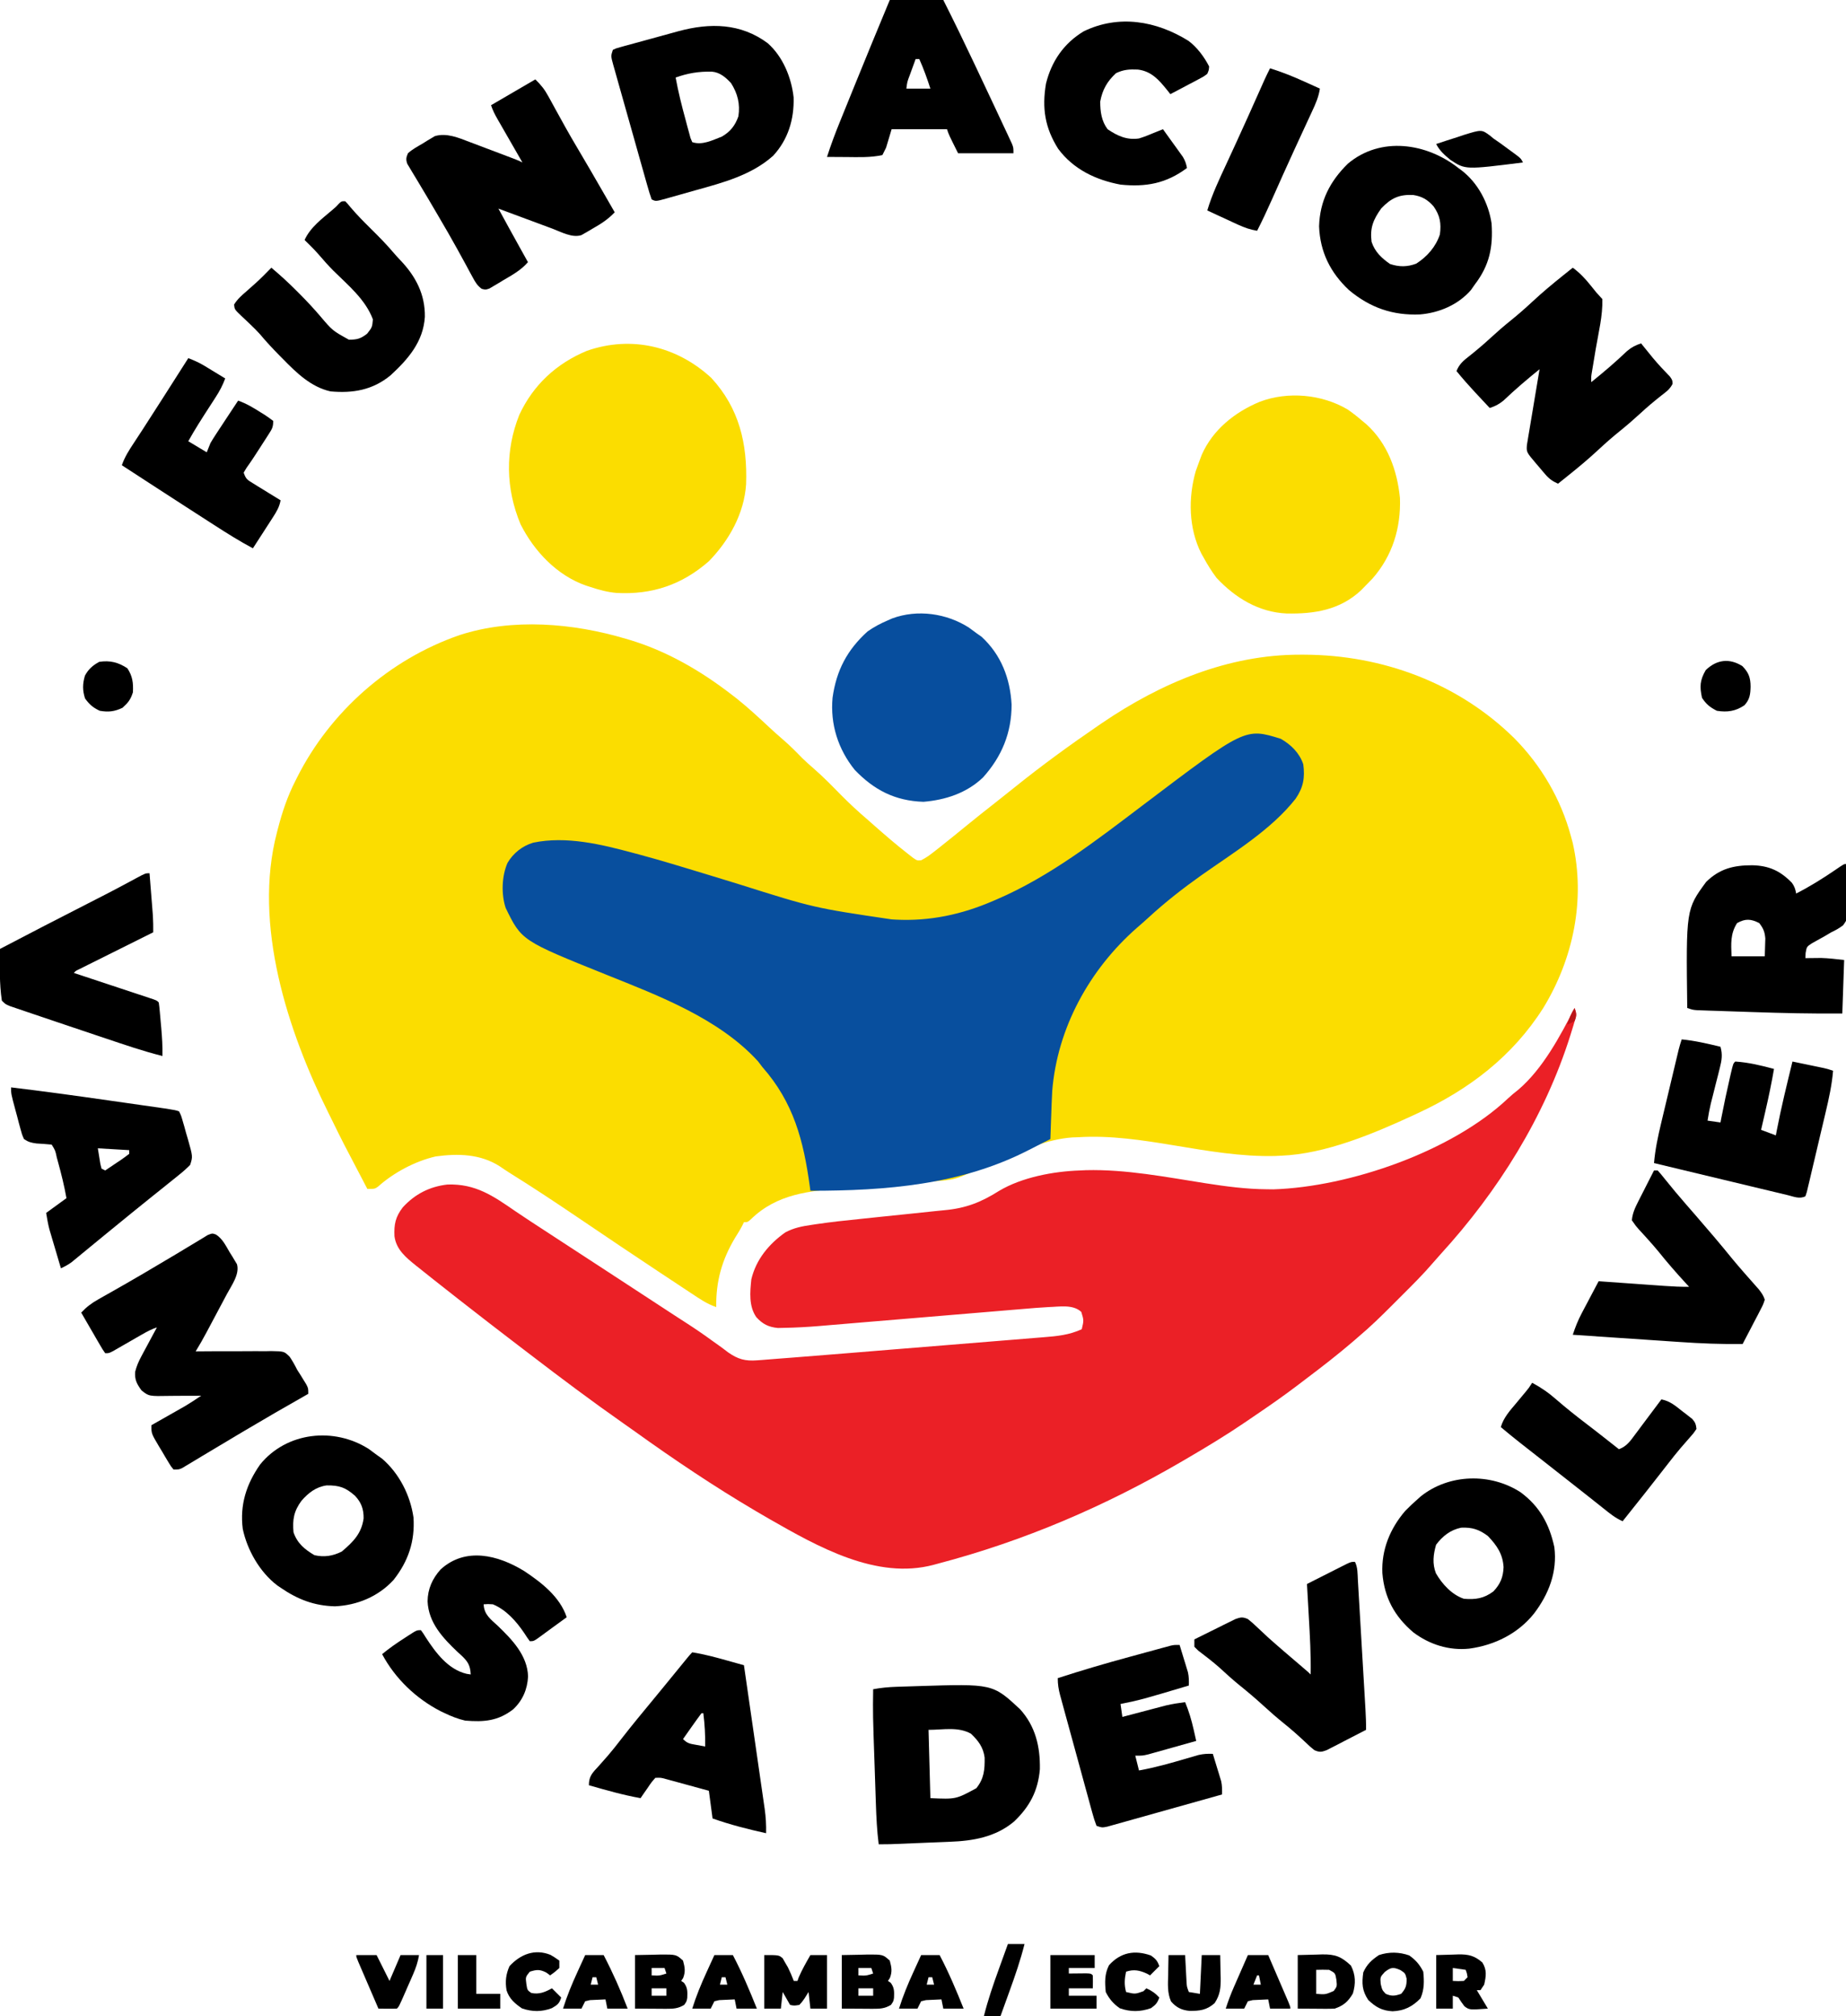 <?xml version="1.0" encoding="UTF-8"?>
<svg version="1.1" xmlns="http://www.w3.org/2000/svg" width="1000" height="1092">
<path d="M0 0 C0.972 0.283 0.972 0.283 1.963 0.572 C22.059 6.581 40.459 17.25 57 30 C58 30.77 59.001 31.539 60.031 32.332 C66.294 37.326 72.147 42.749 77.996 48.215 C80.369 50.428 82.786 52.576 85.25 54.688 C88.866 57.81 92.206 61.166 95.531 64.594 C97.555 66.566 99.61 68.409 101.75 70.25 C106.986 74.793 111.79 79.74 116.645 84.684 C121.258 89.347 126.02 93.732 131 98 C132.215 99.069 133.429 100.139 134.641 101.211 C140.544 106.401 146.482 111.548 152.688 116.375 C154.085 117.469 154.085 117.469 155.512 118.586 C157.809 120.164 157.809 120.164 159.973 119.992 C162.868 118.575 165.216 116.744 167.75 114.75 C168.592 114.091 168.592 114.091 169.451 113.418 C174.678 109.305 179.832 105.099 184.983 100.892 C189.873 96.901 194.811 92.977 199.785 89.092 C203.381 86.281 206.948 83.439 210.5 80.573 C225.201 68.727 240.419 57.661 256 47 C256.939 46.356 256.939 46.356 257.896 45.7 C289.81 24.002 326.364 8.517 365.375 8.625 C366.117 8.626 366.859 8.626 367.624 8.627 C409.923 8.768 450.951 24.013 481.25 53.812 C495.9 68.604 506.583 86.863 512 107 C512.318 108.181 512.637 109.362 512.965 110.578 C519.953 141.366 513.275 173.337 497 200 C480.381 226.16 456.843 244.115 429 257 C427.863 257.531 427.863 257.531 426.703 258.073 C405.144 268.037 379.061 279.061 355 280 C353.949 280.052 352.899 280.103 351.816 280.156 C333.445 280.615 315.192 277.433 297.125 274.438 C279.893 271.581 262.522 268.89 245 270 C243.949 270.036 242.897 270.072 241.814 270.109 C228.119 271.124 216.196 276.731 203.688 282.062 C201.426 283.01 199.164 283.956 196.9 284.9 C191.964 286.961 187.035 289.039 182.113 291.134 C178.03 292.807 174.512 293.284 170.12 293.617 C169.076 293.697 169.076 293.697 168.01 293.78 C166.496 293.897 164.982 294.012 163.467 294.125 C161.055 294.307 158.644 294.494 156.233 294.682 C149.375 295.218 142.517 295.747 135.658 296.265 C131.459 296.583 127.261 296.91 123.063 297.241 C121.477 297.365 119.891 297.485 118.304 297.602 C99.527 298.988 81.865 300.648 67.742 314.461 C66 316 66 316 64 316 C63.728 316.567 63.456 317.134 63.176 317.719 C61.963 320.071 60.601 322.263 59.188 324.5 C52.079 336.387 48.769 348.092 49 362 C43.946 360.313 39.799 357.406 35.398 354.48 C34.119 353.637 34.119 353.637 32.814 352.777 C29.998 350.918 27.186 349.053 24.375 347.188 C22.406 345.886 20.437 344.584 18.468 343.283 C3.712 333.518 -10.96 323.63 -25.612 313.709 C-38.003 305.322 -50.439 297.054 -63.156 289.167 C-64.867 288.084 -66.541 286.945 -68.211 285.801 C-78.753 278.994 -90.901 278.767 -102.969 280.402 C-114.143 282.977 -125.699 289.13 -134.203 296.75 C-136 298 -136 298 -140 298 C-153.541 272.194 -153.541 272.194 -159.021 260.994 C-159.698 259.616 -160.379 258.239 -161.064 256.865 C-183.167 212.465 -202.033 154.794 -189 105 C-188.818 104.289 -188.636 103.577 -188.448 102.844 C-186.104 93.836 -183.256 85.305 -179 77 C-178.713 76.425 -178.425 75.851 -178.129 75.259 C-160.172 39.475 -127.937 11.086 -90 -2 C-61.356 -11.317 -28.573 -8.496 0 0 Z " fill="#FBDD00" transform="translate(339,346)"/>
<path d="M0 0 C1.073 3.218 0.984 3.866 0.066 6.965 C-0.166 7.754 -0.398 8.544 -0.638 9.357 C-0.902 10.209 -1.166 11.06 -1.438 11.938 C-1.847 13.272 -1.847 13.272 -2.265 14.633 C-16.184 58.896 -41.456 99.28 -72.664 133.418 C-73.913 134.798 -75.156 136.184 -76.359 137.604 C-81.786 143.977 -87.699 149.85 -93.624 155.755 C-95.434 157.559 -97.238 159.368 -99.041 161.178 C-104.857 166.998 -110.695 172.704 -117 178 C-118.01 178.877 -119.019 179.754 -120.027 180.633 C-128.135 187.576 -136.517 194.102 -145.043 200.523 C-146.763 201.821 -148.477 203.127 -150.188 204.438 C-157.622 210.094 -165.268 215.408 -173 220.645 C-174.888 221.924 -176.77 223.212 -178.652 224.5 C-188.843 231.432 -199.362 237.782 -210 244 C-210.887 244.52 -211.774 245.039 -212.688 245.575 C-254.429 269.917 -298.238 288.706 -345 301 C-345.716 301.194 -346.431 301.387 -347.168 301.586 C-378.138 309.928 -410.077 291.744 -436.32 276.727 C-437.882 275.82 -439.442 274.912 -441 274 C-441.836 273.511 -442.673 273.022 -443.534 272.519 C-466.071 259.249 -487.853 244.612 -509.093 229.362 C-511.097 227.931 -513.111 226.514 -515.129 225.102 C-532.239 213.117 -548.935 200.599 -565.519 187.899 C-567.835 186.126 -570.153 184.357 -572.473 182.59 C-582.7 174.792 -592.864 166.915 -603 159 C-603.625 158.513 -604.25 158.026 -604.894 157.524 C-608.944 154.367 -612.977 151.191 -617 148 C-617.684 147.459 -618.369 146.918 -619.074 146.361 C-621.242 144.644 -623.403 142.917 -625.562 141.188 C-626.563 140.397 -626.563 140.397 -627.584 139.59 C-633.001 135.225 -638.366 130.897 -639.309 123.617 C-639.611 117.181 -638.77 113.15 -634.824 108 C-628.272 100.817 -620.269 96.7 -610.57 95.617 C-595.328 95.117 -585.768 101.845 -573.72 110.147 C-568.634 113.612 -563.468 116.954 -558.312 120.312 C-557.191 121.044 -556.07 121.776 -554.949 122.509 C-551.633 124.674 -548.317 126.837 -545 129 C-544.013 129.644 -543.026 130.287 -542.009 130.951 C-538.235 133.413 -534.46 135.874 -530.685 138.335 C-523.452 143.051 -516.225 147.774 -509 152.5 C-502.685 156.63 -496.37 160.76 -490.051 164.883 C-489.098 165.505 -488.145 166.128 -487.163 166.77 C-485.274 167.999 -483.381 169.223 -481.484 170.441 C-476.579 173.601 -471.791 176.852 -467.086 180.305 C-466.098 181.006 -465.11 181.708 -464.093 182.431 C-462.231 183.757 -460.394 185.116 -458.589 186.518 C-453.26 190.248 -449.353 191.341 -442.865 190.843 C-442.107 190.789 -441.35 190.735 -440.569 190.679 C-437.712 190.469 -434.856 190.234 -432 190 C-429.458 189.804 -426.917 189.61 -424.375 189.416 C-414.974 188.694 -405.577 187.93 -396.18 187.164 C-394.457 187.024 -392.734 186.884 -391.011 186.744 C-383.849 186.161 -376.687 185.576 -369.525 184.988 C-359.32 184.151 -349.115 183.321 -338.909 182.502 C-331.691 181.923 -324.475 181.334 -317.259 180.739 C-312.963 180.385 -308.668 180.035 -304.371 179.694 C-300.34 179.374 -296.31 179.044 -292.281 178.704 C-290.807 178.582 -289.333 178.464 -287.859 178.35 C-280.411 177.772 -273.828 177.135 -267 174 C-265.855 169.18 -265.855 169.18 -267.25 164.625 C-271.829 160.373 -279.188 161.845 -285 162 C-289.552 162.248 -294.089 162.618 -298.63 163.01 C-300.618 163.174 -302.605 163.339 -304.592 163.504 C-306.701 163.68 -308.809 163.858 -310.917 164.037 C-315.341 164.413 -319.766 164.78 -324.19 165.146 C-335.176 166.056 -346.162 166.978 -357.147 167.901 C-365.697 168.619 -374.247 169.334 -382.798 170.041 C-387.181 170.403 -391.563 170.772 -395.944 171.145 C-398.022 171.32 -400.1 171.493 -402.177 171.665 C-404.689 171.873 -407.2 172.085 -409.711 172.302 C-415.799 172.797 -421.885 173.139 -427.993 173.251 C-429.19 173.276 -430.388 173.302 -431.621 173.328 C-436.695 172.835 -439.911 171.207 -443.312 167.438 C-447.416 161.51 -446.722 153.982 -446 147 C-443.45 136.251 -436.531 127.888 -427.625 121.562 C-422.929 119.057 -418.479 118.212 -413.282 117.461 C-412.447 117.336 -411.612 117.21 -410.751 117.08 C-402.93 115.93 -395.086 115.07 -387.22 114.291 C-383.058 113.874 -378.899 113.422 -374.74 112.977 C-369.516 112.418 -364.291 111.869 -359.061 111.359 C-354.769 110.94 -350.482 110.485 -346.196 110.007 C-344.589 109.834 -342.981 109.673 -341.371 109.527 C-329.77 108.461 -321.556 105.241 -311.728 99.027 C-299.325 91.654 -282.311 88.483 -268 88 C-266.908 87.948 -265.816 87.897 -264.691 87.844 C-243.029 87.303 -221.292 91.599 -199.959 94.93 C-188.869 96.651 -177.874 98.123 -166.625 98.188 C-165.504 98.202 -164.382 98.216 -163.227 98.23 C-121.791 96.911 -66.268 77.559 -36.121 48.996 C-34.328 47.308 -32.506 45.817 -30.562 44.312 C-17.205 32.904 -7.953 15.395 0 0 Z " fill="#EB2026" transform="translate(853,546)"/>
<path d="M0 0 C5.545 3.153 10.15 7.699 12.188 13.812 C13.15 21.134 12.222 26.295 8.066 32.418 C-5.237 49.372 -25.688 61.672 -43.125 74 C-53.059 81.045 -62.607 88.509 -71.574 96.758 C-73.683 98.694 -75.83 100.571 -78 102.438 C-103.613 124.939 -121.098 156.659 -123.812 190.812 C-124.055 195.352 -124.221 199.894 -124.375 204.438 C-124.418 205.632 -124.461 206.827 -124.506 208.059 C-124.611 210.976 -124.713 213.894 -124.812 216.812 C-125.967 217.388 -127.122 217.963 -128.311 218.555 C-131.113 219.954 -133.9 221.376 -136.677 222.824 C-173.416 241.676 -214.003 244.812 -254.812 244.812 C-254.907 244.103 -255.002 243.394 -255.1 242.664 C-258.518 217.643 -263.864 197.064 -280.812 177.812 C-281.988 176.266 -281.988 176.266 -283.188 174.688 C-304.312 151.551 -336.783 139.245 -365.197 127.849 C-411.25 109.323 -411.25 109.323 -419.883 91.617 C-422.342 84.199 -422.036 74.348 -418.875 67.188 C-415.772 61.929 -410.872 58.026 -404.983 56.266 C-387.052 52.522 -368.07 57.173 -350.812 61.812 C-349.764 62.091 -348.716 62.369 -347.637 62.656 C-335.542 65.91 -323.569 69.574 -311.59 73.227 C-310.594 73.53 -309.598 73.834 -308.572 74.147 C-303.606 75.662 -298.642 77.182 -293.68 78.713 C-252.923 91.571 -252.923 91.571 -210.812 97.812 C-210.077 97.856 -209.341 97.9 -208.583 97.945 C-190.064 98.88 -172.77 95.152 -155.812 87.812 C-155.147 87.529 -154.482 87.246 -153.796 86.954 C-124.939 74.515 -99.74 54.912 -74.844 36.055 C-19.279 -6.005 -19.279 -6.005 0 0 Z " fill="#084F9E" transform="translate(693.812,400.188)"/>
<path d="M0 0 C15.19 16.493 19.599 35.661 18.862 57.581 C17.848 73.434 9.642 88.102 -1.312 99.312 C-15.852 112.081 -32.142 117.535 -51.313 116.485 C-56.176 116.065 -60.7 114.857 -65.312 113.312 C-66.161 113.046 -67.009 112.779 -67.883 112.504 C-83.645 106.945 -95.916 93.96 -103.312 79.312 C-111.389 59.947 -111.767 39.488 -103.992 20.004 C-96.385 3.687 -83.814 -7.841 -67.312 -14.688 C-43.217 -23.058 -18.62 -17.148 0 0 Z " fill="#FBDD00" transform="translate(385.312,204.688)"/>
<path d="M0 0 C2.781 1.929 5.353 3.963 7.918 6.168 C8.993 7.059 8.993 7.059 10.09 7.969 C21.575 18.363 26.8 32.886 28.293 47.953 C28.839 64.181 24.226 79.182 13.48 91.48 C11.978 93.06 10.458 94.625 8.918 96.168 C8.353 96.744 7.789 97.32 7.207 97.914 C-4.18 108.607 -18.169 110.779 -33.086 110.48 C-48.2 109.797 -60.926 102.041 -71.082 91.168 C-73.734 87.654 -75.969 84.027 -78.082 80.168 C-78.482 79.463 -78.881 78.758 -79.293 78.031 C-86.22 64.36 -86.482 47.82 -82.332 33.355 C-81.616 31.281 -80.868 29.217 -80.082 27.168 C-79.756 26.307 -79.43 25.446 -79.094 24.559 C-73.128 10.934 -61.117 1.364 -47.645 -4.207 C-32.402 -9.983 -13.941 -8.287 0 0 Z " fill="#FBDD00" transform="translate(730.082,221.832)"/>
<path d="M0 0 C1.364 0.986 2.72 1.985 4.062 3 C4.949 3.619 5.836 4.237 6.75 4.875 C17.392 14.654 22.26 27.422 23.062 41.633 C23.062 56.959 17.746 69.81 7.562 81.125 C-1.262 89.578 -12.756 93.318 -24.688 94.312 C-40.088 93.813 -51.446 87.938 -61.938 77 C-70.934 65.826 -75.231 52.336 -73.938 38 C-71.883 23.189 -66.074 12.076 -54.938 2 C-51.425 -0.46 -47.878 -2.321 -43.938 -4 C-43.172 -4.338 -42.406 -4.675 -41.617 -5.023 C-27.961 -10.069 -12.038 -7.788 0 0 Z " fill="#074E9E" transform="translate(524.938,340)"/>
<path d="M0 0 C3.582 2.306 5.258 5.94 7.384 9.543 C7.86 10.295 8.335 11.047 8.825 11.821 C9.265 12.559 9.705 13.298 10.157 14.059 C10.763 15.061 10.763 15.061 11.382 16.083 C12.916 21.487 8.497 27.453 5.982 32.141 C5.592 32.875 5.203 33.61 4.801 34.366 C3.98 35.911 3.157 37.455 2.333 38.998 C1.075 41.35 -0.176 43.705 -1.427 46.061 C-2.228 47.567 -3.029 49.073 -3.831 50.579 C-4.203 51.278 -4.575 51.977 -4.958 52.697 C-6.88 56.288 -8.857 59.821 -10.991 63.293 C-10.09 63.282 -10.09 63.282 -9.171 63.271 C-2.909 63.202 3.352 63.196 9.615 63.226 C11.95 63.229 14.286 63.217 16.621 63.187 C19.984 63.148 23.342 63.166 26.704 63.196 C27.745 63.171 28.786 63.147 29.858 63.121 C36.98 63.262 36.98 63.262 39.976 66.266 C41.512 68.551 42.787 70.829 44.009 73.293 C44.636 74.271 45.262 75.248 45.907 76.254 C46.395 77.051 46.882 77.848 47.384 78.668 C47.887 79.481 48.39 80.293 48.907 81.129 C50.009 83.293 50.009 83.293 50.009 86.293 C49.514 86.573 49.02 86.853 48.51 87.141 C37.465 93.396 26.486 99.752 15.572 106.231 C14.441 106.901 13.311 107.572 12.146 108.262 C6.59 111.561 1.042 114.872 -4.495 118.204 C-5.508 118.81 -6.521 119.417 -7.565 120.042 C-9.473 121.184 -11.377 122.331 -13.278 123.485 C-14.122 123.989 -14.965 124.493 -15.835 125.012 C-16.936 125.676 -16.936 125.676 -18.059 126.354 C-19.991 127.293 -19.991 127.293 -22.991 127.293 C-24.433 125.521 -24.433 125.521 -25.909 123.059 C-26.441 122.175 -26.972 121.29 -27.52 120.379 C-28.067 119.444 -28.615 118.508 -29.178 117.543 C-29.737 116.623 -30.296 115.703 -30.872 114.754 C-34.991 107.814 -34.991 107.814 -34.991 103.293 C-34.386 102.951 -33.782 102.608 -33.158 102.255 C-30.393 100.687 -27.629 99.115 -24.866 97.543 C-23.915 97.005 -22.963 96.466 -21.983 95.911 C-20.591 95.118 -20.591 95.118 -19.171 94.309 C-18.322 93.827 -17.474 93.346 -16.6 92.849 C-13.66 91.096 -10.826 89.212 -7.991 87.293 C-8.868 87.31 -9.746 87.327 -10.65 87.344 C-13.928 87.386 -17.201 87.387 -20.479 87.361 C-21.893 87.358 -23.307 87.37 -24.721 87.4 C-36.323 87.625 -36.323 87.625 -40.326 84.43 C-42.867 80.926 -44.096 78.711 -43.771 74.317 C-42.988 71.28 -41.968 68.871 -40.487 66.114 C-39.994 65.186 -39.501 64.258 -38.993 63.301 C-38.477 62.35 -37.96 61.399 -37.428 60.418 C-36.908 59.444 -36.388 58.469 -35.852 57.465 C-34.573 55.071 -33.285 52.68 -31.991 50.293 C-35.046 51.312 -37.458 52.628 -40.245 54.235 C-41.264 54.818 -42.283 55.401 -43.333 56.002 C-45.485 57.241 -47.636 58.48 -49.786 59.721 C-50.804 60.303 -51.821 60.885 -52.87 61.485 C-53.804 62.023 -54.738 62.561 -55.7 63.116 C-57.991 64.293 -57.991 64.293 -59.991 64.293 C-61.411 62.274 -61.411 62.274 -63.03 59.481 C-63.9 57.992 -63.9 57.992 -64.788 56.473 C-65.391 55.424 -65.994 54.375 -66.616 53.293 C-67.227 52.244 -67.838 51.195 -68.468 50.114 C-69.982 47.511 -71.489 44.904 -72.991 42.293 C-70.184 39.275 -67.447 37.206 -63.862 35.184 C-62.329 34.311 -62.329 34.311 -60.765 33.421 C-59.114 32.491 -59.114 32.491 -57.428 31.543 C-55.077 30.205 -52.727 28.865 -50.378 27.524 C-49.773 27.179 -49.168 26.834 -48.544 26.479 C-42.48 23.017 -36.473 19.46 -30.474 15.887 C-27.653 14.209 -24.827 12.539 -22.003 10.868 C-18.427 8.749 -14.865 6.612 -11.323 4.438 C-10.067 3.681 -8.81 2.925 -7.553 2.168 C-6.039 1.236 -6.039 1.236 -4.495 0.286 C-1.991 -0.707 -1.991 -0.707 0 0 Z " fill="#000000" transform="translate(116.991,668.707)"/>
<path d="M0 0 C3.822 2.855 6.725 5.893 9.688 9.625 C12.707 13.435 12.707 13.435 16 17 C16.291 25.914 13.912 35.213 12.438 44 C12.086 46.106 11.735 48.213 11.388 50.319 C11.076 52.209 10.759 54.099 10.443 55.988 C9.927 58.987 9.927 58.987 10 62 C16.764 56.584 23.222 51.046 29.492 45.066 C31.952 43.039 33.991 41.987 37 41 C37.557 41.69 38.114 42.379 38.688 43.09 C39.451 44.03 40.214 44.969 41 45.938 C41.812 46.938 42.624 47.938 43.461 48.969 C46.388 52.463 49.481 55.765 52.664 59.027 C54 61 54 61 54.016 62.996 C52.58 65.829 50.639 67.195 48.125 69.125 C44.109 72.29 40.254 75.527 36.5 79 C32.943 82.274 29.328 85.406 25.562 88.438 C21.568 91.659 17.755 95.007 14 98.5 C8.531 103.585 2.839 108.342 -3 113 C-4.394 114.116 -4.394 114.116 -5.816 115.254 C-6.537 115.83 -7.258 116.406 -8 117 C-10.984 115.679 -12.866 114.325 -14.98 111.848 C-15.504 111.236 -16.028 110.624 -16.568 109.994 C-17.103 109.357 -17.637 108.719 -18.188 108.062 C-18.733 107.429 -19.279 106.795 -19.842 106.143 C-25.139 99.9 -25.139 99.9 -24.855 96.007 C-24.728 95.25 -24.601 94.492 -24.471 93.712 C-24.331 92.851 -24.191 91.991 -24.046 91.104 C-23.888 90.179 -23.729 89.254 -23.566 88.301 C-23.41 87.351 -23.253 86.4 -23.091 85.421 C-22.588 82.384 -22.076 79.348 -21.562 76.312 C-21.22 74.255 -20.878 72.197 -20.537 70.139 C-19.699 65.091 -18.852 60.045 -18 55 C-24.733 60.441 -31.229 65.961 -37.492 71.934 C-39.952 73.961 -41.991 75.013 -45 76 C-47.064 73.793 -49.127 71.585 -51.188 69.375 C-51.766 68.758 -52.344 68.14 -52.939 67.504 C-56.423 63.765 -59.767 59.958 -63 56 C-61.486 52.185 -59.27 50.369 -56.062 47.875 C-52.076 44.705 -48.242 41.456 -44.5 38 C-40.943 34.726 -37.328 31.594 -33.562 28.562 C-29.568 25.341 -25.755 21.993 -22 18.5 C-16.531 13.415 -10.839 8.658 -5 4 C-3.606 2.884 -3.606 2.884 -2.184 1.746 C-1.463 1.17 -0.742 0.594 0 0 Z " fill="#000000" transform="translate(852,145)"/>
<path d="M0 0 C3.277 3.277 4.962 5.347 7.102 9.262 C7.952 10.803 7.952 10.803 8.82 12.375 C9.714 14.015 9.714 14.015 10.625 15.688 C11.888 17.975 13.152 20.261 14.418 22.547 C15.033 23.66 15.649 24.773 16.283 25.92 C18.443 29.795 20.67 33.625 22.938 37.438 C27.396 44.943 31.767 52.498 36.125 60.062 C36.467 60.657 36.81 61.251 37.162 61.863 C39.109 65.241 41.055 68.62 43 72 C39.355 75.815 35.619 78.233 31.062 80.812 C30.359 81.232 29.656 81.652 28.932 82.084 C28.244 82.475 27.556 82.866 26.848 83.27 C26.229 83.626 25.61 83.983 24.973 84.351 C19.923 86.012 13.948 82.615 9.199 80.84 C8.363 80.531 7.526 80.221 6.665 79.902 C4.004 78.918 1.346 77.928 -1.312 76.938 C-3.12 76.267 -4.928 75.597 -6.736 74.928 C-11.159 73.289 -15.58 71.646 -20 70 C-16.24 76.913 -12.453 83.811 -8.625 90.688 C-7.95 91.901 -7.95 91.901 -7.262 93.139 C-6.175 95.093 -5.088 97.046 -4 99 C-7.772 103.379 -12.573 105.992 -17.5 108.875 C-18.355 109.398 -19.209 109.922 -20.09 110.461 C-20.916 110.946 -21.742 111.43 -22.594 111.93 C-23.343 112.376 -24.093 112.821 -24.865 113.281 C-27 114 -27 114 -29.09 113.431 C-31.512 111.616 -32.525 109.844 -33.961 107.18 C-34.508 106.181 -35.055 105.183 -35.618 104.155 C-36.198 103.072 -36.778 101.99 -37.375 100.875 C-38.627 98.587 -39.881 96.301 -41.137 94.016 C-41.456 93.431 -41.776 92.847 -42.105 92.245 C-45.359 86.309 -48.761 80.463 -52.188 74.625 C-52.761 73.642 -53.335 72.66 -53.926 71.647 C-56.708 66.885 -59.513 62.138 -62.359 57.414 C-62.88 56.541 -63.4 55.667 -63.937 54.767 C-64.911 53.134 -65.894 51.506 -66.889 49.885 C-67.316 49.165 -67.744 48.445 -68.184 47.703 C-68.561 47.081 -68.938 46.459 -69.326 45.817 C-70.213 43.426 -70.006 42.33 -69 40 C-66.584 37.832 -63.734 36.322 -60.938 34.688 C-59.829 33.987 -59.829 33.987 -58.697 33.271 C-57.961 32.835 -57.224 32.399 -56.465 31.949 C-55.801 31.55 -55.137 31.152 -54.453 30.741 C-48.115 28.827 -41.545 31.633 -35.633 33.906 C-34.872 34.191 -34.111 34.476 -33.327 34.769 C-30.923 35.671 -28.524 36.586 -26.125 37.5 C-24.492 38.114 -22.86 38.727 -21.227 39.34 C-9.486 43.757 -9.486 43.757 -7 45 C-7.479 44.168 -7.959 43.335 -8.453 42.477 C-10.232 39.387 -12.007 36.295 -13.781 33.202 C-14.549 31.864 -15.318 30.526 -16.089 29.189 C-17.196 27.267 -18.299 25.343 -19.402 23.418 C-19.747 22.821 -20.092 22.224 -20.447 21.609 C-21.889 19.086 -23.078 16.767 -24 14 C-16.08 9.38 -8.16 4.76 0 0 Z " fill="#000000" transform="translate(290,43)"/>
<path d="M0 0 C8.248 7.26 12.875 18.652 14.051 29.387 C14.366 41.22 11.095 52.163 2.98 60.961 C-8.83 71.545 -24.411 75.599 -39.321 79.745 C-42.021 80.497 -44.716 81.266 -47.41 82.035 C-49.126 82.518 -50.842 83 -52.559 83.48 C-53.364 83.711 -54.169 83.941 -54.998 84.178 C-60.633 85.728 -60.633 85.728 -62.863 84.613 C-63.714 82.207 -64.444 79.843 -65.126 77.387 C-65.342 76.631 -65.559 75.875 -65.782 75.096 C-66.498 72.586 -67.202 70.072 -67.906 67.559 C-68.399 65.818 -68.891 64.078 -69.385 62.338 C-70.418 58.686 -71.445 55.032 -72.469 51.377 C-73.782 46.688 -75.111 42.002 -76.444 37.318 C-77.465 33.723 -78.478 30.127 -79.488 26.529 C-79.975 24.8 -80.464 23.072 -80.956 21.345 C-81.642 18.932 -82.317 16.515 -82.989 14.098 C-83.298 13.023 -83.298 13.023 -83.614 11.925 C-84.978 6.956 -84.978 6.956 -83.863 3.613 C-82.158 2.804 -82.158 2.804 -79.914 2.187 C-78.656 1.832 -78.656 1.832 -77.374 1.469 C-76.46 1.226 -75.547 0.982 -74.605 0.73 C-73.669 0.471 -72.733 0.211 -71.768 -0.057 C-69.78 -0.605 -67.791 -1.148 -65.801 -1.685 C-62.768 -2.504 -59.741 -3.34 -56.715 -4.18 C-54.783 -4.711 -52.851 -5.241 -50.918 -5.77 C-50.017 -6.017 -49.115 -6.265 -48.187 -6.521 C-31.212 -11.085 -14.598 -10.864 0 0 Z M-49.863 18.613 C-48.435 26.411 -46.527 34.034 -44.426 41.676 C-44.126 42.815 -43.826 43.954 -43.518 45.127 C-43.22 46.207 -42.923 47.286 -42.617 48.398 C-42.22 49.866 -42.22 49.866 -41.815 51.364 C-41.501 52.106 -41.187 52.848 -40.863 53.613 C-35.459 55.415 -30.01 52.614 -24.863 50.613 C-20.298 48.044 -17.577 44.563 -15.863 39.613 C-14.844 32.957 -16.262 27.279 -19.863 21.613 C-22.811 18.455 -25.923 15.773 -30.332 15.41 C-37.421 15.301 -43.205 16.234 -49.863 18.613 Z " fill="#000000" transform="translate(415.863,23.387)"/>
<path d="M0 0 C8.391 9.289 10.96 20.302 10.75 32.52 C9.741 44.36 5.19 52.815 -3.25 60.875 C-13.322 69.294 -25.426 71.361 -38.145 71.82 C-39.121 71.862 -40.098 71.903 -41.104 71.946 C-44.194 72.076 -47.284 72.194 -50.375 72.312 C-52.468 72.399 -54.561 72.486 -56.654 72.574 C-60.476 72.732 -64.298 72.888 -68.12 73.036 C-68.884 73.065 -69.647 73.095 -70.434 73.125 C-72.476 73.185 -74.519 73.188 -76.562 73.188 C-77.503 65.78 -77.857 58.425 -78.098 50.965 C-78.162 49.077 -78.162 49.077 -78.228 47.15 C-78.318 44.493 -78.406 41.837 -78.492 39.18 C-78.58 36.489 -78.67 33.798 -78.763 31.108 C-79.744 2.687 -79.744 2.687 -79.562 -10.812 C-75.306 -11.604 -71.196 -11.99 -66.871 -12.129 C-65.596 -12.171 -64.32 -12.213 -63.006 -12.256 C-62.016 -12.285 -62.016 -12.285 -61.007 -12.315 C-59.03 -12.374 -57.053 -12.44 -55.076 -12.506 C-14.84 -13.778 -14.84 -13.778 0 0 Z M-49.562 11.188 C-49.233 23.398 -48.903 35.608 -48.562 48.188 C-34.725 48.804 -34.725 48.804 -23.688 42.812 C-19.469 37.602 -19.071 32.738 -19.176 26.203 C-19.888 20.646 -22.625 17.007 -26.625 13.25 C-33.709 9.365 -41.546 11.188 -49.562 11.188 Z " fill="#000000" transform="translate(552.562,925.812)"/>
<path d="M0 0 C0.199 4.305 0.343 8.607 0.439 12.915 C0.48 14.378 0.534 15.841 0.604 17.303 C1.163 29.38 1.163 29.38 -1.573 33.19 C-3.643 34.777 -5.64 35.898 -8 37 C-9.201 37.701 -10.398 38.409 -11.59 39.125 C-13.836 40.383 -16.086 41.633 -18.34 42.875 C-21.29 44.802 -21.29 44.802 -21.879 48.25 C-21.919 49.157 -21.959 50.065 -22 51 C-21.238 50.988 -20.476 50.977 -19.691 50.965 C-18.659 50.956 -17.626 50.947 -16.562 50.938 C-15.553 50.926 -14.544 50.914 -13.504 50.902 C-9.322 51.019 -5.158 51.538 -1 52 C-1.33 61.57 -1.66 71.14 -2 81 C-18.255 81.105 -34.458 80.767 -50.702 80.2 C-54.073 80.084 -57.444 79.973 -60.816 79.864 C-64.069 79.759 -67.321 79.647 -70.574 79.535 C-72.383 79.477 -72.383 79.477 -74.229 79.418 C-75.339 79.378 -76.449 79.338 -77.593 79.297 C-79.055 79.247 -79.055 79.247 -80.547 79.196 C-83 79 -83 79 -86 78 C-86.662 24.563 -86.662 24.563 -75.75 9.688 C-68.394 2.499 -60.888 0.696 -50.857 0.685 C-41.748 0.871 -35.555 3.72 -29.277 10.219 C-27.893 12.149 -27.412 13.678 -27 16 C-19.612 12.221 -12.709 7.926 -5.865 3.252 C-1.091 0 -1.091 0 0 0 Z M-59 32 C-62.715 37.82 -62.251 43.226 -62 50 C-56.06 50 -50.12 50 -44 50 C-43.938 47.958 -43.876 45.916 -43.812 43.812 C-43.778 42.664 -43.743 41.515 -43.707 40.332 C-44.028 36.677 -44.78 34.887 -47 32 C-51.523 29.688 -54.527 29.515 -59 32 Z " fill="#000000" transform="translate(1000,468)"/>
<path d="M0 0 C10.31 7.625 15.54 17.2 18.25 29.664 C19.95 43.056 15.283 55.097 7.25 65.664 C-1.432 76.551 -14.117 82.806 -27.75 84.664 C-38.76 85.836 -49.456 82.435 -58.203 75.805 C-68.288 67.189 -73.825 57.129 -74.906 43.727 C-75.448 31.082 -70.711 19.615 -62.539 10.086 C-60.354 7.834 -58.114 5.726 -55.75 3.664 C-55.198 3.173 -54.647 2.682 -54.078 2.176 C-38.69 -10.127 -16.205 -10.544 0 0 Z M-45.812 28.414 C-47.321 33.644 -47.915 38.66 -45.906 43.84 C-42.542 49.694 -37.24 55.501 -30.75 57.664 C-24.485 58.195 -19.859 57.52 -14.75 53.664 C-11.013 49.737 -9.446 45.948 -9.25 40.539 C-9.652 33.426 -12.89 28.745 -17.75 23.664 C-22.501 20.124 -26.233 18.894 -32.184 19.148 C-38.018 20.321 -42.301 23.731 -45.812 28.414 Z " fill="#000000" transform="translate(823.75,808.336)"/>
<path d="M0 0 C0.575 0.423 1.15 0.846 1.742 1.281 C10.646 8.109 16.343 18.979 18 30 C18.886 42.842 16.845 52.734 9 63 C8.278 64.031 7.556 65.062 6.812 66.125 C-0.138 74.123 -10.39 78.446 -20.727 79.312 C-35.53 79.958 -47.769 75.684 -59.215 66.156 C-69.344 56.669 -74.904 45.484 -75.438 31.625 C-75.047 17.894 -69.547 7.2 -59.875 -2.312 C-42.095 -17.327 -17.152 -13.525 0 0 Z M-41.75 21.875 C-46.144 27.978 -47.958 32.514 -47 40 C-45.186 45.442 -41.617 48.778 -37 52 C-32.001 53.666 -27.686 53.628 -22.812 51.812 C-16.883 47.991 -12.25 42.751 -10 36 C-9.174 30.019 -9.929 25.673 -13.461 20.73 C-16.649 17.146 -19.665 15.361 -24.426 14.625 C-32.084 14.253 -36.409 16.291 -41.75 21.875 Z " fill="#000000" transform="translate(790,91)"/>
<path d="M0 0 C1.386 1.005 2.763 2.025 4.125 3.062 C5.136 3.784 6.146 4.506 7.188 5.25 C16.457 13.28 22.397 25.032 24.125 37.062 C24.955 49.929 21.303 60.748 13.312 70.875 C5.008 79.892 -6.348 84.598 -18.449 85.152 C-29.733 84.856 -38.638 81.4 -47.875 75.062 C-48.48 74.65 -49.084 74.237 -49.707 73.812 C-59.144 66.642 -65.978 54.653 -68.375 43.188 C-70.012 30.122 -66.41 18.984 -58.973 8.34 C-44.631 -9.367 -18.81 -12.092 0 0 Z M-36.508 27.914 C-40.706 33.552 -41.506 38.245 -40.875 45.062 C-38.804 51.045 -34.918 54.253 -29.562 57.438 C-24.274 58.667 -19.577 57.914 -14.75 55.5 C-8.607 50.292 -4.03 45.776 -2.902 37.516 C-2.847 32.535 -4.137 28.901 -7.57 25.27 C-12.688 20.762 -16.055 19.584 -22.918 19.656 C-28.653 20.444 -32.745 23.647 -36.508 27.914 Z " fill="#000000" transform="translate(199.875,784.938)"/>
<path d="M0 0 C1.234 1.258 1.234 1.258 2.75 3.125 C6.294 7.309 10.102 11.151 14 15 C18.302 19.261 22.53 23.518 26.426 28.16 C27.569 29.496 28.761 30.791 29.98 32.059 C38.289 40.804 43.334 50.511 43.152 62.672 C42.271 76.143 34.144 85.48 24.562 94.312 C14.874 102.299 4.158 104.111 -8 103 C-18.497 100.605 -26.235 93.105 -33.562 85.625 C-34.222 84.959 -34.881 84.294 -35.56 83.608 C-39.243 79.866 -42.806 76.071 -46.168 72.035 C-47.76 70.267 -49.394 68.637 -51.113 66.996 C-51.67 66.461 -52.227 65.925 -52.8 65.374 C-53.916 64.308 -55.042 63.253 -56.178 62.21 C-59.942 58.604 -59.942 58.604 -60.195 55.973 C-58.407 53.022 -55.958 50.92 -53.375 48.688 C-52.283 47.717 -51.192 46.746 -50.102 45.773 C-49.571 45.303 -49.04 44.832 -48.493 44.347 C-45.541 41.684 -42.779 38.842 -40 36 C-35.114 40.101 -30.492 44.348 -26 48.875 C-25.386 49.491 -24.772 50.106 -24.14 50.741 C-20.473 54.443 -16.959 58.227 -13.574 62.191 C-6.872 70.093 -6.872 70.093 2 75 C6.415 75 8.384 74.482 11.875 71.75 C14.612 68.251 14.612 68.251 15 64 C10.967 53.184 1.611 45.552 -6.426 37.605 C-9.228 34.769 -11.843 31.824 -14.43 28.793 C-16.824 26.059 -19.399 23.537 -22 21 C-18.904 14.101 -12.436 9.405 -6.797 4.578 C-4.98 3.032 -4.98 3.032 -3.391 1.297 C-2 0 -2 0 0 0 Z " fill="#000000" transform="translate(187,109)"/>
<path d="M0 0 C0.842 2.727 1.674 5.456 2.5 8.188 C2.858 9.341 2.858 9.341 3.223 10.518 C3.448 11.268 3.674 12.019 3.906 12.793 C4.116 13.479 4.325 14.165 4.541 14.872 C5.064 17.296 5.076 19.528 5 22 C-20.97 29.738 -20.97 29.738 -32 32 C-31.505 35.465 -31.505 35.465 -31 39 C-30.219 38.793 -29.437 38.586 -28.633 38.373 C-25.069 37.432 -21.503 36.497 -17.938 35.562 C-16.708 35.237 -15.479 34.912 -14.213 34.576 C-13.017 34.264 -11.822 33.951 -10.59 33.629 C-9.495 33.341 -8.401 33.053 -7.273 32.756 C-3.861 31.968 -0.471 31.448 3 31 C5.011 35.884 6.445 40.643 7.605 45.801 C8 47.545 8 47.545 8.403 49.325 C8.6 50.208 8.797 51.091 9 52 C4.945 53.146 0.888 54.285 -3.17 55.418 C-4.55 55.804 -5.929 56.192 -7.308 56.582 C-9.293 57.143 -11.279 57.697 -13.266 58.25 C-14.46 58.585 -15.654 58.92 -16.884 59.266 C-20 60 -20 60 -24 60 C-23.34 62.64 -22.68 65.28 -22 68 C-13.093 66.41 -4.51 63.939 4.162 61.391 C5.229 61.084 6.296 60.777 7.395 60.461 C8.352 60.18 9.31 59.9 10.296 59.611 C12.962 59.008 15.277 58.884 18 59 C18.842 61.727 19.674 64.456 20.5 67.188 C20.738 67.956 20.977 68.725 21.223 69.518 C21.448 70.268 21.674 71.019 21.906 71.793 C22.22 72.822 22.22 72.822 22.541 73.872 C23.064 76.295 23.03 78.527 23 81 C14.58 83.374 6.157 85.739 -2.269 88.093 C-6.182 89.186 -10.093 90.282 -14.003 91.385 C-17.774 92.449 -21.548 93.505 -25.324 94.556 C-26.765 94.958 -28.205 95.364 -29.645 95.772 C-31.659 96.343 -33.675 96.903 -35.693 97.461 C-36.841 97.783 -37.989 98.105 -39.172 98.437 C-42 99 -42 99 -45 98 C-45.918 95.638 -46.622 93.412 -47.268 90.973 C-47.474 90.238 -47.679 89.503 -47.89 88.746 C-48.568 86.307 -49.228 83.863 -49.887 81.418 C-50.352 79.725 -50.819 78.032 -51.286 76.339 C-52.265 72.786 -53.235 69.231 -54.198 65.674 C-55.434 61.114 -56.685 56.558 -57.941 52.004 C-58.906 48.506 -59.864 45.007 -60.821 41.506 C-61.28 39.826 -61.741 38.147 -62.203 36.467 C-62.847 34.118 -63.484 31.767 -64.12 29.415 C-64.407 28.373 -64.407 28.373 -64.701 27.31 C-65.577 24.038 -66 21.425 -66 18 C-53.066 13.795 -40.059 9.977 -26.933 6.42 C-23.946 5.61 -20.961 4.792 -17.977 3.973 C-16.068 3.453 -14.159 2.933 -12.25 2.414 C-11.363 2.17 -10.475 1.927 -9.561 1.676 C-8.332 1.344 -8.332 1.344 -7.078 1.006 C-6.36 0.811 -5.643 0.616 -4.903 0.415 C-3 0 -3 0 0 0 Z " fill="#000000" transform="translate(639,891)"/>
<path d="M0 0 C7.156 0.702 14.019 2.308 21 4 C22.215 8.314 21.696 11.309 20.602 15.621 C20.13 17.519 20.13 17.519 19.648 19.455 C19.308 20.783 18.967 22.11 18.625 23.438 C17.968 26.039 17.316 28.643 16.664 31.246 C16.37 32.398 16.075 33.549 15.772 34.736 C15.044 37.814 14.48 40.875 14 44 C16.31 44.33 18.62 44.66 21 45 C21.17 44.114 21.34 43.229 21.516 42.316 C22.936 35.057 24.45 27.83 26.125 20.625 C26.295 19.882 26.466 19.139 26.642 18.373 C27.88 13.12 27.88 13.12 29 12 C36.237 12.475 43.01 14.12 50 16 C48.682 23.62 47.12 31.155 45.375 38.688 C45.146 39.687 44.916 40.687 44.68 41.717 C44.122 44.145 43.562 46.573 43 49 C45.64 49.99 48.28 50.98 51 52 C51.147 51.207 51.294 50.414 51.445 49.598 C53.874 36.966 56.944 24.492 60 12 C63.105 12.643 66.209 13.29 69.312 13.938 C70.194 14.12 71.075 14.302 71.982 14.49 C72.83 14.667 73.678 14.845 74.551 15.027 C75.331 15.19 76.111 15.352 76.915 15.519 C79 16 79 16 82 17 C81.345 24.774 79.712 32.167 77.91 39.75 C77.602 41.057 77.295 42.365 76.987 43.673 C76.346 46.393 75.701 49.113 75.053 51.832 C74.222 55.321 73.404 58.813 72.589 62.306 C71.959 64.998 71.321 67.688 70.681 70.377 C70.228 72.291 69.782 74.206 69.335 76.122 C69.059 77.274 68.782 78.426 68.496 79.613 C68.134 81.141 68.134 81.141 67.765 82.7 C67.386 83.839 67.386 83.839 67 85 C63.809 86.595 60.755 85.183 57.429 84.369 C56.649 84.184 55.868 83.999 55.064 83.808 C52.476 83.193 49.89 82.567 47.305 81.941 C45.514 81.513 43.723 81.086 41.932 80.659 C37.213 79.533 32.495 78.398 27.778 77.261 C22.966 76.103 18.153 74.953 13.34 73.803 C3.891 71.543 -5.555 69.274 -15 67 C-14.358 59.539 -12.844 52.469 -11.094 45.195 C-10.667 43.394 -10.667 43.394 -10.231 41.556 C-9.631 39.033 -9.03 36.51 -8.425 33.987 C-7.498 30.118 -6.579 26.247 -5.66 22.375 C-5.076 19.919 -4.491 17.463 -3.906 15.008 C-3.63 13.848 -3.354 12.689 -3.07 11.495 C-2.813 10.423 -2.556 9.351 -2.291 8.247 C-2.065 7.303 -1.84 6.36 -1.607 5.388 C-1.145 3.572 -0.593 1.778 0 0 Z " fill="#000000" transform="translate(911,563)"/>
<path d="M0 0 C6.599 1.047 12.956 2.781 19.379 4.586 C20.21 4.818 21.041 5.05 21.898 5.29 C23.932 5.859 25.966 6.429 28 7 C29.57 17.831 31.135 28.662 32.694 39.494 C33.418 44.524 34.143 49.554 34.873 54.583 C35.578 59.439 36.277 64.296 36.974 69.153 C37.24 71.003 37.508 72.853 37.778 74.703 C38.156 77.3 38.528 79.897 38.898 82.494 C39.011 83.255 39.123 84.015 39.238 84.798 C39.866 89.248 40.104 93.506 40 98 C30.13 95.801 20.548 93.384 11 90 C10.34 85.05 9.68 80.1 9 75 C4.73 73.829 0.459 72.663 -3.812 71.5 C-5.027 71.166 -6.242 70.832 -7.494 70.488 C-8.658 70.172 -9.821 69.857 -11.02 69.531 C-12.63 69.091 -12.63 69.091 -14.273 68.643 C-17.02 67.885 -17.02 67.885 -20 68 C-22.149 70.452 -22.149 70.452 -24.188 73.5 C-24.903 74.521 -25.618 75.542 -26.355 76.594 C-26.898 77.388 -27.441 78.182 -28 79 C-37.514 77.312 -46.719 74.649 -56 72 C-56 66.927 -53.924 65.169 -50.688 61.625 C-49.572 60.365 -48.459 59.104 -47.348 57.84 C-46.501 56.879 -46.501 56.879 -45.637 55.898 C-43.199 53.071 -40.907 50.141 -38.625 47.188 C-32.765 39.636 -26.679 32.278 -20.583 24.916 C-18.443 22.326 -16.314 19.726 -14.188 17.125 C-13.5 16.285 -12.813 15.444 -12.105 14.578 C-10.566 12.693 -9.027 10.808 -7.488 8.922 C-6.667 7.916 -5.846 6.911 -5 5.875 C-4.258 4.965 -3.515 4.055 -2.75 3.117 C-1.867 2.049 -0.98 0.98 0 0 Z M5 33 C3.274 35.313 1.594 37.639 -0.062 40 C-0.535 40.668 -1.007 41.335 -1.494 42.023 C-2.666 43.68 -3.833 45.34 -5 47 C-2.579 49.421 -1.199 49.528 2.125 50.125 C3.035 50.293 3.945 50.46 4.883 50.633 C5.581 50.754 6.28 50.875 7 51 C7.097 44.885 6.77 39.067 6 33 C5.67 33 5.34 33 5 33 Z " fill="#000000" transform="translate(375,895)"/>
<path d="M0 0 C17.536 2.104 35.025 4.507 52.507 7.017 C56.095 7.532 59.684 8.043 63.272 8.553 C66.071 8.951 68.869 9.351 71.668 9.752 C73.631 10.033 75.594 10.312 77.557 10.591 C78.741 10.762 79.924 10.932 81.144 11.108 C82.7 11.331 82.7 11.331 84.289 11.558 C89.064 12.336 89.064 12.336 91 13 C92.113 15.237 92.113 15.237 92.957 18.172 C93.264 19.229 93.572 20.286 93.889 21.375 C94.194 22.489 94.498 23.602 94.812 24.75 C95.137 25.848 95.461 26.947 95.795 28.078 C98.457 37.473 98.457 37.473 97 42 C95.057 43.961 93.214 45.616 91.062 47.312 C90.471 47.795 89.879 48.278 89.269 48.776 C87.522 50.196 85.763 51.6 84 53 C83.167 53.672 82.335 54.343 81.477 55.035 C79.918 56.288 78.356 57.535 76.789 58.777 C73.195 61.641 69.628 64.538 66.062 67.438 C65.367 68.003 64.671 68.569 63.954 69.152 C60.131 72.262 56.313 75.377 52.5 78.5 C51.23 79.538 51.23 79.538 49.934 80.598 C48.302 81.934 46.671 83.271 45.043 84.613 C42.886 86.391 40.724 88.164 38.562 89.938 C37.875 90.506 37.188 91.074 36.48 91.66 C35.828 92.194 35.176 92.728 34.504 93.277 C33.925 93.754 33.345 94.231 32.748 94.722 C30.913 96.063 29.057 97.042 27 98 C25.848 94.127 24.705 90.251 23.562 86.375 C23.237 85.281 22.912 84.186 22.576 83.059 C22.264 81.995 21.951 80.932 21.629 79.836 C21.341 78.862 21.053 77.888 20.756 76.884 C19.991 73.964 19.496 70.978 19 68 C22.63 65.36 26.26 62.72 30 60 C28.824 53.372 27.229 46.922 25.438 40.438 C25.216 39.627 24.994 38.817 24.765 37.983 C23.965 34.189 23.965 34.189 22 31 C19.257 30.714 16.514 30.552 13.762 30.379 C10.902 29.987 9.375 29.615 7 28 C5.903 25.526 5.903 25.526 5.078 22.441 C4.775 21.333 4.472 20.226 4.16 19.084 C3.86 17.922 3.559 16.76 3.25 15.562 C2.934 14.404 2.618 13.246 2.293 12.053 C0 3.511 0 3.511 0 0 Z M47 33 C47.289 34.794 47.578 36.589 47.875 38.438 C48.037 39.447 48.2 40.456 48.367 41.496 C48.68 42.736 48.68 42.736 49 44 C49.66 44.33 50.32 44.66 51 45 C53.172 43.55 55.338 42.09 57.5 40.625 C58.43 40.006 58.43 40.006 59.379 39.375 C60.955 38.301 62.482 37.155 64 36 C64 35.34 64 34.68 64 34 C58.39 33.67 52.78 33.34 47 33 Z " fill="#000000" transform="translate(6,589)"/>
<path d="M0 0 C9.57 0 19.14 0 29 0 C34.74 11.388 40.307 22.842 45.75 34.375 C46.137 35.194 46.524 36.013 46.922 36.856 C49.258 41.802 51.589 46.749 53.917 51.698 C54.942 53.877 55.968 56.055 56.995 58.233 C58.713 61.881 60.421 65.533 62.125 69.188 C62.627 70.255 63.13 71.322 63.647 72.421 C64.096 73.39 64.545 74.358 65.008 75.355 C65.396 76.187 65.784 77.019 66.184 77.876 C67 80 67 80 67 83 C57.1 83 47.2 83 37 83 C32 73 32 73 31 70 C21.1 70 11.2 70 1 70 C0.01 73.3 -0.98 76.6 -2 80 C-2.66 81.32 -3.32 82.64 -4 84 C-10.405 85.403 -16.968 85.118 -23.5 85.062 C-24.513 85.058 -25.526 85.053 -26.57 85.049 C-29.047 85.037 -31.523 85.02 -34 85 C-31.926 78.502 -29.543 72.176 -26.973 65.859 C-26.587 64.906 -26.202 63.953 -25.804 62.971 C-24.56 59.896 -23.311 56.823 -22.062 53.75 C-21.206 51.637 -20.349 49.523 -19.493 47.41 C-13.07 31.575 -6.566 15.776 0 0 Z M14 32 C13.163 34.29 12.33 36.582 11.5 38.875 C11.262 39.526 11.023 40.177 10.777 40.848 C9.451 44.335 9.451 44.335 9 48 C13.29 48 17.58 48 22 48 C20.232 42.528 18.346 37.25 16 32 C15.34 32 14.68 32 14 32 Z " fill="#000000" transform="translate(482,0)"/>
<path d="M0 0 C9.375 6.234 19.321 13.913 23.02 25.008 C20.323 26.973 17.626 28.935 14.926 30.895 C13.212 32.14 11.503 33.391 9.801 34.652 C5.237 38.008 5.237 38.008 3.02 38.008 C1.94 36.549 0.932 35.038 -0.043 33.508 C-4.341 27.178 -9.757 21.004 -16.98 18.008 C-19.648 17.84 -19.648 17.84 -21.98 18.008 C-21.75 23.6 -18.204 26.081 -14.355 29.633 C-6.603 37.084 1.762 45.724 2.078 57.117 C1.708 64.044 -0.842 70.041 -5.914 74.836 C-14.146 81.247 -21.808 81.842 -31.98 81.008 C-35.893 80.099 -39.366 78.744 -42.98 77.008 C-43.747 76.646 -44.514 76.283 -45.305 75.91 C-58.63 69.05 -69.962 58.191 -76.98 45.008 C-73.091 41.778 -69.04 38.983 -64.793 36.258 C-64.165 35.847 -63.536 35.435 -62.889 35.012 C-58.223 32.008 -58.223 32.008 -55.98 32.008 C-54.719 33.695 -54.719 33.695 -53.293 36.008 C-47.954 44.223 -41.259 53.275 -31.207 55.668 C-30.472 55.78 -29.738 55.892 -28.98 56.008 C-29.217 50.903 -30.718 48.792 -34.286 45.467 C-34.866 44.944 -35.446 44.421 -36.043 43.883 C-44.092 36.255 -51.865 27.974 -52.355 16.383 C-52.266 9.654 -49.787 4.175 -45.336 -0.848 C-31.857 -13.171 -14.195 -8.71 0 0 Z " fill="#000000" transform="translate(283.98,850.992)"/>
<path d="M0 0 C1.552 3.103 1.381 6.444 1.573 9.859 C1.621 10.67 1.67 11.482 1.721 12.318 C1.882 15.01 2.037 17.702 2.191 20.395 C2.302 22.263 2.412 24.131 2.523 26 C2.756 29.921 2.985 33.843 3.212 37.765 C3.502 42.789 3.798 47.813 4.096 52.836 C4.325 56.697 4.552 60.559 4.778 64.42 C4.887 66.272 4.995 68.124 5.105 69.976 C5.257 72.568 5.407 75.161 5.557 77.753 C5.625 78.9 5.625 78.9 5.694 80.069 C5.902 83.718 6.051 87.345 6 91 C2.093 93.04 -1.827 95.054 -5.75 97.062 C-6.861 97.643 -7.972 98.224 -9.117 98.822 C-10.187 99.367 -11.257 99.912 -12.359 100.473 C-13.344 100.981 -14.328 101.489 -15.343 102.012 C-18.205 103.076 -19.24 103.199 -22 102 C-24.41 100.031 -24.41 100.031 -27.062 97.5 C-30.77 94.017 -34.531 90.689 -38.5 87.5 C-42.285 84.447 -45.922 81.293 -49.5 78 C-53.97 73.886 -58.59 70.029 -63.316 66.215 C-66.794 63.345 -70.109 60.318 -73.43 57.27 C-77.123 54.009 -81.025 51.024 -84.945 48.043 C-85.623 47.369 -86.301 46.695 -87 46 C-87 44.68 -87 43.36 -87 42 C-82.926 39.96 -78.839 37.946 -74.75 35.938 C-73.591 35.357 -72.432 34.776 -71.238 34.178 C-70.123 33.633 -69.008 33.088 -67.859 32.527 C-66.833 32.019 -65.807 31.511 -64.749 30.988 C-61.84 29.942 -60.787 29.778 -58 31 C-55.484 33.039 -55.484 33.039 -52.75 35.625 C-51.762 36.547 -50.774 37.469 -49.785 38.391 C-48.866 39.252 -47.947 40.113 -47 41 C-41.31 46.102 -35.469 51.037 -29.659 56.001 C-25.104 59.896 -25.104 59.896 -24 61 C-23.811 50.553 -24.402 40.174 -25 29.75 C-25.097 28.022 -25.193 26.294 -25.289 24.566 C-25.523 20.377 -25.76 16.189 -26 12 C-22.045 9.994 -18.085 7.996 -14.125 6 C-12.997 5.428 -11.869 4.855 -10.707 4.266 C-9.631 3.724 -8.554 3.183 -7.445 2.625 C-6.45 2.122 -5.455 1.62 -4.43 1.102 C-2 0 -2 0 0 0 Z " fill="#000000" transform="translate(734,846)"/>
<path d="M0 0 C0.337 4.208 0.669 8.416 1 12.625 C1.095 13.815 1.191 15.005 1.289 16.23 C1.379 17.384 1.47 18.538 1.562 19.727 C1.646 20.784 1.73 21.842 1.816 22.932 C1.998 25.963 2.032 28.964 2 32 C1.476 32.261 0.952 32.522 0.412 32.791 C-5.023 35.497 -10.457 38.206 -15.889 40.917 C-17.919 41.93 -19.95 42.941 -21.98 43.952 C-24.893 45.403 -27.804 46.855 -30.715 48.309 C-31.628 48.763 -32.542 49.217 -33.483 49.685 C-34.324 50.105 -35.165 50.526 -36.031 50.959 C-36.775 51.33 -37.519 51.7 -38.285 52.083 C-39.979 52.882 -39.979 52.882 -41 54 C-40.438 54.186 -39.877 54.371 -39.298 54.563 C-33.474 56.489 -27.651 58.42 -21.829 60.354 C-19.653 61.076 -17.478 61.796 -15.302 62.516 C-12.181 63.548 -9.061 64.584 -5.941 65.621 C-4.962 65.944 -3.983 66.267 -2.974 66.6 C-2.073 66.9 -1.173 67.2 -0.244 67.51 C0.553 67.774 1.35 68.038 2.171 68.31 C4 69 4 69 5 70 C5.228 71.548 5.395 73.105 5.535 74.664 C5.622 75.622 5.709 76.58 5.799 77.566 C5.886 78.576 5.973 79.585 6.062 80.625 C6.199 82.104 6.199 82.104 6.338 83.613 C6.795 88.764 7.109 93.829 7 99 C-3.409 96.403 -13.526 92.914 -23.688 89.5 C-25.548 88.877 -27.409 88.253 -29.27 87.63 C-33.951 86.06 -38.631 84.484 -43.31 82.906 C-45.89 82.037 -48.469 81.17 -51.049 80.303 C-54.84 79.028 -58.627 77.747 -62.413 76.459 C-63.798 75.988 -65.184 75.52 -66.571 75.053 C-68.476 74.411 -70.379 73.76 -72.281 73.109 C-73.344 72.748 -74.407 72.387 -75.502 72.015 C-78 71 -78 71 -80 69 C-81.378 59.796 -81.127 50.285 -81 41 C-65.122 32.657 -49.172 24.456 -33.199 16.296 C-31.593 15.475 -29.988 14.654 -28.383 13.832 C-27.604 13.434 -26.826 13.036 -26.023 12.626 C-22.029 10.577 -18.051 8.502 -14.093 6.384 C-13.309 5.965 -12.524 5.546 -11.716 5.113 C-10.224 4.313 -8.734 3.509 -7.247 2.701 C-2.218 0 -2.218 0 0 0 Z " fill="#000000" transform="translate(81,473)"/>
<path d="M0 0 C0.66 0 1.32 0 2 0 C3.333 1.467 4.589 3.003 5.812 4.562 C9.551 9.236 13.379 13.802 17.312 18.312 C18.428 19.595 19.544 20.878 20.66 22.16 C21.215 22.797 21.769 23.434 22.34 24.09 C29.202 31.985 35.981 39.932 42.562 48.062 C44.472 50.363 46.406 52.626 48.375 54.875 C48.964 55.547 49.552 56.22 50.158 56.912 C51.322 58.237 52.489 59.558 53.66 60.875 C54.194 61.482 54.727 62.089 55.277 62.715 C55.754 63.252 56.231 63.79 56.722 64.344 C58.203 66.263 59.265 67.671 60 70 C59.125 72.657 59.125 72.657 57.57 75.641 C57.022 76.711 56.475 77.78 55.91 78.883 C55.321 79.994 54.732 81.105 54.125 82.25 C53.544 83.377 52.962 84.503 52.363 85.664 C50.923 88.45 49.465 91.227 48 94 C36.552 94.154 25.232 93.698 13.812 92.906 C12.131 92.794 10.45 92.682 8.769 92.57 C4.403 92.279 0.037 91.981 -4.329 91.682 C-8.808 91.377 -13.287 91.077 -17.766 90.777 C-26.511 90.191 -35.256 89.598 -44 89 C-42.672 84.907 -41.191 81.191 -39.18 77.383 C-38.645 76.364 -38.11 75.346 -37.559 74.297 C-36.725 72.727 -36.725 72.727 -35.875 71.125 C-35.312 70.055 -34.748 68.985 -34.168 67.883 C-32.783 65.253 -31.393 62.626 -30 60 C-28.729 60.091 -27.458 60.182 -26.148 60.275 C-21.418 60.613 -16.688 60.948 -11.958 61.282 C-9.913 61.426 -7.869 61.572 -5.824 61.718 C-2.88 61.929 0.064 62.137 3.008 62.344 C3.917 62.409 4.827 62.475 5.764 62.543 C10.187 62.851 14.563 63.077 19 63 C18.383 62.334 17.765 61.667 17.129 60.98 C12.046 55.449 7.148 49.842 2.453 43.973 C0.59 41.715 -1.301 39.537 -3.266 37.371 C-3.822 36.75 -4.378 36.128 -4.952 35.488 C-6.049 34.267 -7.157 33.056 -8.279 31.858 C-9.789 30.164 -9.789 30.164 -12 27 C-11.666 23.153 -10.233 20.113 -8.496 16.699 C-7.756 15.235 -7.756 15.235 -7.002 13.74 C-6.486 12.733 -5.969 11.725 -5.438 10.688 C-4.917 9.661 -4.397 8.634 -3.861 7.576 C-2.58 5.048 -1.292 2.523 0 0 Z " fill="#000000" transform="translate(896,634)"/>
<path d="M0 0 C4.631 3.464 8.55 8.723 11.16 13.852 C11.016 15.827 11.016 15.827 10.16 17.852 C8.211 19.315 8.211 19.315 5.688 20.648 C4.788 21.132 3.889 21.615 2.963 22.113 C1.545 22.85 1.545 22.85 0.098 23.602 C-0.852 24.108 -1.801 24.615 -2.779 25.137 C-5.127 26.387 -7.48 27.625 -9.84 28.852 C-10.451 28.081 -11.062 27.31 -11.691 26.516 C-16.102 21.046 -20.169 16.423 -27.457 15.531 C-32.011 15.346 -35.116 15.509 -39.277 17.477 C-44.072 21.92 -46.64 26.415 -47.84 32.852 C-47.84 38.302 -47.16 43.424 -43.84 47.852 C-38.495 51.479 -33.382 53.821 -26.84 52.852 C-24.092 52.017 -21.478 50.979 -18.84 49.852 C-17.174 49.182 -15.508 48.515 -13.84 47.852 C-11.851 50.594 -9.875 53.347 -7.902 56.102 C-7.338 56.879 -6.774 57.656 -6.193 58.457 C-5.655 59.211 -5.117 59.965 -4.562 60.742 C-4.065 61.433 -3.568 62.125 -3.055 62.837 C-1.834 64.861 -1.277 66.542 -0.84 68.852 C-12.075 77.237 -23.013 79.252 -36.84 77.852 C-50.197 75.357 -62.392 69.562 -70.633 58.43 C-77.768 47.083 -79.462 36.492 -77.219 23.16 C-74.225 11.04 -67.59 1.362 -56.84 -5.148 C-37.894 -14.395 -17.437 -10.884 0 0 Z " fill="#000000" transform="translate(643.84,22.148)"/>
<path d="M0 0 C3.092 1.181 5.943 2.444 8.77 4.164 C9.43 4.564 10.091 4.963 10.771 5.375 C11.445 5.787 12.119 6.2 12.812 6.625 C13.505 7.045 14.198 7.465 14.912 7.898 C16.61 8.929 18.305 9.964 20 11 C18.651 14.659 16.999 17.784 14.883 21.055 C13.972 22.472 13.972 22.472 13.043 23.918 C12.41 24.894 11.777 25.87 11.125 26.875 C7.271 32.843 3.445 38.785 0 45 C3.3 46.98 6.6 48.96 10 51 C10.66 49.35 11.32 47.7 12 46 C12.949 44.39 13.941 42.804 14.969 41.242 C15.54 40.369 16.111 39.497 16.699 38.598 C17.293 37.699 17.888 36.801 18.5 35.875 C19.094 34.969 19.689 34.063 20.301 33.129 C22.522 29.745 24.755 26.368 27 23 C31.495 24.59 35.315 26.889 39.312 29.438 C40.28 30.03 40.28 30.03 41.268 30.635 C42.901 31.674 44.458 32.83 46 34 C46 37.44 45.342 38.398 43.516 41.238 C42.992 42.059 42.469 42.879 41.93 43.725 C41.375 44.579 40.821 45.433 40.25 46.312 C39.711 47.155 39.172 47.997 38.617 48.865 C36.327 52.438 34.022 55.971 31.547 59.418 C31.036 60.27 30.526 61.122 30 62 C31.202 65.605 32.096 65.973 35.254 67.918 C36.108 68.45 36.962 68.981 37.842 69.529 C38.74 70.077 39.637 70.624 40.562 71.188 C41.915 72.026 41.915 72.026 43.295 72.881 C45.525 74.262 47.76 75.634 50 77 C49.348 80.609 47.818 83.138 45.84 86.203 C44.897 87.673 44.897 87.673 43.936 89.172 C43.276 90.188 42.617 91.203 41.938 92.25 C41.274 93.281 40.611 94.312 39.928 95.375 C38.29 97.92 36.647 100.461 35 103 C27.769 99.14 20.883 94.819 14 90.375 C12.896 89.665 11.791 88.955 10.654 88.223 C7.434 86.152 4.216 84.077 1 82 C0.178 81.47 -0.644 80.94 -1.491 80.394 C-6.333 77.272 -11.168 74.139 -16 71 C-16.877 70.43 -17.754 69.86 -18.658 69.273 C-24.44 65.517 -30.221 61.76 -36 58 C-34.433 53.489 -31.997 49.702 -29.375 45.75 C-28.387 44.243 -27.4 42.735 -26.414 41.227 C-25.873 40.401 -25.332 39.575 -24.774 38.724 C-21.401 33.545 -18.078 28.333 -14.75 23.125 C-13.759 21.576 -13.759 21.576 -12.748 19.995 C-8.489 13.336 -4.241 6.67 0 0 Z " fill="#000000" transform="translate(102,194)"/>
<path d="M0 0 C4.847 2.612 8.995 5.47 13.125 9.125 C18.486 13.764 23.991 18.14 29.633 22.43 C33.391 25.287 37.103 28.204 40.812 31.125 C41.43 31.611 42.047 32.097 42.683 32.598 C44.123 33.731 45.561 34.866 47 36 C51.116 34.474 53.178 31.545 55.688 28.125 C56.33 27.269 56.33 27.269 56.986 26.396 C57.88 25.204 58.77 24.009 59.657 22.812 C60.981 21.026 62.315 19.248 63.652 17.473 C65.775 14.654 67.89 11.829 70 9 C74.659 9.919 77.531 12.42 81.188 15.312 C82.149 16.042 82.149 16.042 83.131 16.787 C83.741 17.266 84.352 17.745 84.98 18.238 C85.536 18.672 86.092 19.105 86.665 19.552 C88.32 21.348 88.75 22.58 89 25 C87.297 27.523 87.297 27.523 84.75 30.375 C83.814 31.446 82.881 32.519 81.949 33.594 C81.461 34.152 80.973 34.71 80.47 35.285 C78.076 38.077 75.82 40.973 73.562 43.875 C73.108 44.457 72.654 45.038 72.185 45.637 C71.258 46.824 70.331 48.012 69.404 49.2 C67.047 52.222 64.68 55.236 62.312 58.25 C61.859 58.828 61.406 59.405 60.938 60 C56.989 65.024 53.005 70.02 49 75 C45.08 73.308 41.928 70.712 38.625 68.062 C37.367 67.064 36.109 66.065 34.852 65.066 C34.211 64.556 33.571 64.046 32.911 63.52 C29.952 61.166 26.976 58.834 24 56.5 C22.833 55.583 21.667 54.667 20.5 53.75 C19.922 53.296 19.345 52.843 18.75 52.375 C17 51 15.25 49.625 13.5 48.25 C12.922 47.796 12.344 47.342 11.748 46.874 C10.588 45.962 9.428 45.05 8.268 44.138 C5.253 41.769 2.237 39.402 -0.781 37.039 C-1.404 36.551 -2.026 36.063 -2.668 35.561 C-3.847 34.637 -5.027 33.713 -6.207 32.791 C-9.862 29.926 -13.445 26.988 -17 24 C-15.424 18.713 -11.98 15.019 -8.5 10.875 C-7.322 9.457 -6.145 8.037 -4.969 6.617 C-4.187 5.683 -4.187 5.683 -3.389 4.73 C-1.829 2.839 -1.829 2.839 0 0 Z " fill="#000000" transform="translate(830,749)"/>
<path d="M0 0 C6.393 1.993 12.47 4.415 18.562 7.188 C19.38 7.556 20.198 7.924 21.041 8.303 C23.029 9.198 25.015 10.098 27 11 C26.351 15.392 24.727 19.139 22.859 23.125 C22.541 23.817 22.222 24.508 21.894 25.221 C20.85 27.483 19.8 29.741 18.75 32 C17.289 35.162 15.832 38.325 14.375 41.488 C14.007 42.285 13.639 43.082 13.26 43.903 C9.15 52.821 5.149 61.786 1.163 70.76 C-1.431 76.579 -4.092 82.33 -7 88 C-10.744 87.383 -13.86 86.304 -17.301 84.715 C-18.277 84.267 -19.254 83.819 -20.26 83.357 C-21.267 82.889 -22.275 82.42 -23.312 81.938 C-24.339 81.465 -25.366 80.993 -26.424 80.506 C-28.951 79.342 -31.477 78.173 -34 77 C-31.379 68.211 -27.476 60.047 -23.625 51.75 C-22.185 48.63 -20.749 45.508 -19.312 42.387 C-18.951 41.603 -18.59 40.819 -18.218 40.012 C-14.07 31.002 -10.025 21.947 -5.987 12.888 C-5.239 11.213 -5.239 11.213 -4.477 9.504 C-4.044 8.533 -3.612 7.561 -3.167 6.561 C-2.158 4.346 -1.106 2.167 0 0 Z " fill="#000000" transform="translate(688,37)"/>
<path d="M0 0 C8 0 8 0 10.023 1.793 C10.469 2.583 10.915 3.373 11.375 4.188 C11.836 4.965 12.298 5.742 12.773 6.543 C13.993 8.987 15.03 11.448 16 14 C16.66 14 17.32 14 18 14 C18.34 13.041 18.34 13.041 18.688 12.062 C20.486 7.867 22.739 3.961 25 0 C27.97 0 30.94 0 34 0 C34 9.57 34 19.14 34 29 C31.03 29 28.06 29 25 29 C24.67 26.03 24.34 23.06 24 20 C23.278 21.155 22.556 22.31 21.812 23.5 C20.445 25.441 20.445 25.441 19 27 C16.188 27.438 16.188 27.438 14 27 C12.68 24.69 11.36 22.38 10 20 C9.67 22.97 9.34 25.94 9 29 C6.03 29 3.06 29 0 29 C0 19.43 0 9.86 0 0 Z " fill="#000000" transform="translate(414,1059)"/>
<path d="M0 0 C5.043 -0.093 5.043 -0.093 10.188 -0.188 C11.764 -0.228 11.764 -0.228 13.372 -0.27 C22.297 -0.35 22.297 -0.35 26 3 C26.985 6.612 27.42 8.909 26.062 12.438 C25.537 13.211 25.537 13.211 25 14 C25.495 14.33 25.99 14.66 26.5 15 C28.544 17.725 28.421 19.794 28.293 23.129 C28 25 28 25 26.688 26.938 C23.426 28.991 20.639 29.119 16.895 29.098 C15.566 29.094 15.566 29.094 14.21 29.09 C13.089 29.081 11.968 29.072 10.812 29.062 C7.244 29.042 3.676 29.021 0 29 C0 19.43 0 9.86 0 0 Z M9 7 C9 8.32 9 9.64 9 11 C13.141 11.21 13.141 11.21 17 10 C16.67 9.01 16.34 8.02 16 7 C13.69 7 11.38 7 9 7 Z M9 18 C9 19.32 9 20.64 9 22 C11.64 22 14.28 22 17 22 C17 20.68 17 19.36 17 18 C14.36 18 11.72 18 9 18 Z " fill="#000000" transform="translate(456,1059)"/>
<path d="M0 0 C5.043 -0.093 5.043 -0.093 10.188 -0.188 C11.764 -0.228 11.764 -0.228 13.372 -0.27 C22.297 -0.35 22.297 -0.35 26 3 C26.985 6.612 27.42 8.909 26.062 12.438 C25.537 13.211 25.537 13.211 25 14 C25.495 14.33 25.99 14.66 26.5 15 C28.544 17.725 28.421 19.794 28.293 23.129 C28 25 28 25 26.688 26.938 C23.426 28.991 20.639 29.119 16.895 29.098 C15.566 29.094 15.566 29.094 14.21 29.09 C13.089 29.081 11.968 29.072 10.812 29.062 C7.244 29.042 3.676 29.021 0 29 C0 19.43 0 9.86 0 0 Z M9 7 C9 8.32 9 9.64 9 11 C13.141 11.21 13.141 11.21 17 10 C16.67 9.01 16.34 8.02 16 7 C13.69 7 11.38 7 9 7 Z M9 18 C9 19.32 9 20.64 9 22 C11.64 22 14.28 22 17 22 C17 20.68 17 19.36 17 18 C14.36 18 11.72 18 9 18 Z " fill="#000000" transform="translate(344,1059)"/>
<path d="M0 0 C3.341 -0.083 6.683 -0.165 10.125 -0.25 C11.167 -0.286 12.208 -0.323 13.282 -0.36 C20.411 -0.445 23.593 0.828 28.812 5.688 C31.388 10.704 31.451 15.472 29.875 20.812 C27.312 25.17 24.791 27.403 20 29 C18.446 29.081 16.888 29.108 15.332 29.098 C14.527 29.095 13.723 29.093 12.894 29.09 C11.369 29.076 11.369 29.076 9.812 29.062 C4.955 29.032 4.955 29.032 0 29 C0 19.43 0 9.86 0 0 Z M10 8 C10 12.29 10 16.58 10 21 C15.009 21.396 15.009 21.396 19.5 19.438 C21.325 16.962 21.325 16.962 20.938 13.375 C20.325 9.745 20.325 9.745 17 8 C14.668 7.921 12.332 7.912 10 8 Z " fill="#000000" transform="translate(703,1059)"/>
<path d="M0 0 C3.462 2.391 5.745 5.053 7.625 8.812 C8.141 13.989 8.222 18.443 6.125 23.25 C1.756 27.729 -2.694 30.005 -9 30.25 C-14.688 29.947 -18.073 28.057 -22.188 24.125 C-25.566 19.009 -25.699 15.164 -24.875 9.188 C-22.947 4.849 -20.3 2.417 -16.375 -0.188 C-10.939 -2 -5.393 -1.897 0 0 Z M-13.125 8.875 C-15.732 11.676 -15.732 11.676 -15.438 15.438 C-14.624 18.778 -14.624 18.778 -12.688 20.812 C-9.445 22.215 -7.699 21.944 -4.375 20.812 C-1.878 17.993 -1.375 16.455 -1.375 12.688 C-2.142 9.651 -2.142 9.651 -4.75 7.938 C-8.601 6.287 -9.733 6.331 -13.125 8.875 Z " fill="#000000" transform="translate(763.375,1059.188)"/>
<path d="M0 0 C3.011 -0.083 6.022 -0.165 9.125 -0.25 C10.062 -0.286 11 -0.323 11.965 -0.36 C17.478 -0.433 20.661 0.264 25 4 C27.554 8.109 27.027 11.38 26 16 C25.34 16.99 24.68 17.98 24 19 C23.34 19 22.68 19 22 19 C23.98 22.3 25.96 25.6 28 29 C17.969 29.725 17.969 29.725 15.262 27.699 C14.098 26.189 13.043 24.596 12 23 C11.01 22.67 10.02 22.34 9 22 C9 24.31 9 26.62 9 29 C6.03 29 3.06 29 0 29 C0 19.43 0 9.86 0 0 Z M9 7 C9 9.31 9 11.62 9 14 C11.917 14.167 11.917 14.167 15 14 C15.66 13.34 16.32 12.68 17 12 C16.681 9.892 16.681 9.892 16 8 C13.69 7.67 11.38 7.34 9 7 Z " fill="#000000" transform="translate(778,1059)"/>
<path d="M0 0 C7.92 0 15.84 0 24 0 C24 2.31 24 4.62 24 7 C19.38 7 14.76 7 10 7 C10 7.99 10 8.98 10 10 C10.855 9.988 11.709 9.977 12.59 9.965 C13.695 9.956 14.799 9.947 15.938 9.938 C17.04 9.926 18.142 9.914 19.277 9.902 C22 10 22 10 23 11 C23.041 13.333 23.042 15.667 23 18 C18.71 18 14.42 18 10 18 C10 19.32 10 20.64 10 22 C14.95 22 19.9 22 25 22 C25 24.31 25 26.62 25 29 C16.75 29 8.5 29 0 29 C0 19.43 0 9.86 0 0 Z " fill="#000000" transform="translate(569,1059)"/>
<path d="M0 0 C2.97 0 5.94 0 9 0 C9.061 1.192 9.121 2.385 9.184 3.613 C9.268 5.18 9.353 6.746 9.438 8.312 C9.477 9.098 9.516 9.884 9.557 10.693 C9.619 11.829 9.619 11.829 9.684 12.988 C9.72 13.685 9.757 14.381 9.795 15.099 C9.956 17.222 9.956 17.222 11 20 C12.98 20.33 14.96 20.66 17 21 C17.33 14.07 17.66 7.14 18 0 C21.3 0 24.6 0 28 0 C28.081 3.209 28.141 6.416 28.188 9.625 C28.213 10.529 28.238 11.432 28.264 12.363 C28.322 17.69 28.011 21.4 25 26 C20.775 29.829 16.788 30.295 11.285 30.215 C7.019 29.814 4.137 28.312 1.348 25.094 C-0.715 20.359 -0.315 15.788 -0.188 10.688 C-0.174 9.661 -0.16 8.634 -0.146 7.576 C-0.111 5.05 -0.062 2.525 0 0 Z " fill="#000000" transform="translate(633,1059)"/>
<path d="M0 0 C3.63 0 7.26 0 11 0 C12.711 3.968 14.42 7.938 16.127 11.908 C16.708 13.259 17.29 14.611 17.873 15.962 C18.709 17.9 19.542 19.838 20.375 21.777 C20.878 22.945 21.38 24.113 21.898 25.316 C23 28 23 28 23 29 C19.37 29 15.74 29 12 29 C11.505 26.525 11.505 26.525 11 24 C9.207 24.06 7.416 24.149 5.625 24.25 C4.627 24.296 3.63 24.343 2.602 24.391 C1.743 24.592 0.885 24.793 0 25 C-0.66 26.32 -1.32 27.64 -2 29 C-5.3 29 -8.6 29 -12 29 C-10.724 25.028 -9.292 21.204 -7.617 17.383 C-7.172 16.364 -6.728 15.346 -6.27 14.297 C-5.809 13.25 -5.349 12.203 -4.875 11.125 C-4.407 10.055 -3.939 8.985 -3.457 7.883 C-2.307 5.254 -1.154 2.627 0 0 Z M5 11 C4.34 12.65 3.68 14.3 3 16 C4.32 16 5.64 16 7 16 C6.67 14.35 6.34 12.7 6 11 C5.67 11 5.34 11 5 11 Z " fill="#000000" transform="translate(676,1059)"/>
<path d="M0 0 C3.3 0 6.6 0 10 0 C14.962 9.433 19.041 19.115 23 29 C19.37 29 15.74 29 12 29 C11.505 26.525 11.505 26.525 11 24 C9.207 24.06 7.416 24.149 5.625 24.25 C4.627 24.296 3.63 24.343 2.602 24.391 C1.743 24.592 0.885 24.793 0 25 C-0.66 26.32 -1.32 27.64 -2 29 C-5.3 29 -8.6 29 -12 29 C-9.875 22.239 -7.273 15.872 -4.312 9.438 C-3.897 8.524 -3.481 7.611 -3.053 6.67 C-2.039 4.445 -1.02 2.222 0 0 Z M4 12 C3.67 13.32 3.34 14.64 3 16 C4.32 16 5.64 16 7 16 C6.67 14.68 6.34 13.36 6 12 C5.34 12 4.68 12 4 12 Z " fill="#000000" transform="translate(499,1059)"/>
<path d="M0 0 C3.3 0 6.6 0 10 0 C14.962 9.433 19.041 19.115 23 29 C19.37 29 15.74 29 12 29 C11.505 26.525 11.505 26.525 11 24 C9.207 24.06 7.416 24.149 5.625 24.25 C4.627 24.296 3.63 24.343 2.602 24.391 C1.743 24.592 0.885 24.793 0 25 C-0.66 26.32 -1.32 27.64 -2 29 C-5.3 29 -8.6 29 -12 29 C-9.875 22.239 -7.273 15.872 -4.312 9.438 C-3.897 8.524 -3.481 7.611 -3.053 6.67 C-2.039 4.445 -1.02 2.222 0 0 Z M4 12 C3.67 13.32 3.34 14.64 3 16 C4.32 16 5.64 16 7 16 C6.67 14.68 6.34 13.36 6 12 C5.34 12 4.68 12 4 12 Z " fill="#000000" transform="translate(387,1059)"/>
<path d="M0 0 C3.3 0 6.6 0 10 0 C14.934 9.474 19.187 19.026 23 29 C19.37 29 15.74 29 12 29 C11.505 26.525 11.505 26.525 11 24 C9.207 24.06 7.416 24.149 5.625 24.25 C4.627 24.296 3.63 24.343 2.602 24.391 C1.743 24.592 0.885 24.793 0 25 C-0.66 26.32 -1.32 27.64 -2 29 C-5.3 29 -8.6 29 -12 29 C-9.875 22.239 -7.273 15.872 -4.312 9.438 C-3.897 8.524 -3.481 7.611 -3.053 6.67 C-2.039 4.445 -1.02 2.222 0 0 Z M4 12 C3.67 13.32 3.34 14.64 3 16 C4.32 16 5.64 16 7 16 C6.67 14.68 6.34 13.36 6 12 C5.34 12 4.68 12 4 12 Z " fill="#000000" transform="translate(317,1059)"/>
<path d="M0 0 C3.397 3.497 4.415 6.265 4.438 11.125 C4.333 15.291 4.022 18 1.125 21.188 C-3.613 24.459 -8.275 25.109 -13.875 24.188 C-17.678 22.182 -19.493 20.761 -21.875 17.188 C-23.182 11.157 -23.062 7.712 -19.875 2.188 C-14.003 -3.534 -7.053 -4.446 0 0 Z " fill="#000000" transform="translate(943.875,360.812)"/>
<path d="M0 0 C2.817 4.225 3.266 7.973 3 13 C1.758 16.946 0.431 18.61 -2.625 21.375 C-6.945 23.455 -10.289 23.827 -15 23 C-18.709 21.214 -20.54 19.638 -22.938 16.312 C-24.353 11.899 -24.296 8.446 -23 4 C-21.133 0.497 -18.751 -1.59 -15.25 -3.5 C-9.448 -4.393 -4.869 -3.246 0 0 Z " fill="#000000" transform="translate(69,362)"/>
<path d="M0 0 C2.539 1.777 3.501 2.854 4.5 5.75 C2.85 7.4 1.2 9.05 -0.5 10.75 C-1.057 10.441 -1.614 10.131 -2.188 9.812 C-6.167 7.984 -9.298 7.349 -13.5 8.75 C-14.341 12.768 -14.554 15.768 -13.5 19.75 C-8.601 20.935 -8.601 20.935 -4.062 19.312 C-3.547 18.797 -3.031 18.281 -2.5 17.75 C0.384 19.043 2.372 20.409 4.5 22.75 C3.501 25.646 2.539 26.723 0 28.5 C-5.783 30.565 -11.078 30.602 -16.875 28.562 C-20.337 26.172 -22.62 23.509 -24.5 19.75 C-25.029 14.439 -25.164 10.077 -22.75 5.25 C-16.48 -1.717 -8.826 -3.152 0 0 Z " fill="#000000" transform="translate(623.5,1059.25)"/>
<path d="M0 0 C1.914 1.105 1.914 1.105 4.789 3.105 C4.789 4.425 4.789 5.745 4.789 7.105 C2.289 9.355 2.289 9.355 -0.211 11.105 C-0.912 10.59 -1.613 10.074 -2.336 9.543 C-5.866 7.778 -7.485 7.946 -11.211 9.105 C-13.562 11.999 -13.562 11.999 -13.086 15.668 C-12.565 19.093 -12.565 19.093 -10.461 20.605 C-6.21 21.55 -2.917 20.164 0.789 18.105 C2.439 19.755 4.089 21.405 5.789 23.105 C4.774 26.376 3.757 27.124 0.727 28.855 C-4.75 30.932 -9.959 30.885 -15.461 28.98 C-19.272 26.382 -22.392 23.723 -23.812 19.184 C-24.602 14.446 -24.182 10.541 -22.211 6.105 C-16.337 -0.302 -8.511 -3.444 0 0 Z " fill="#000000" transform="translate(298.211,1058.895)"/>
<path d="M0 0 C3.63 0 7.26 0 11 0 C13.31 4.62 15.62 9.24 18 14 C19.98 9.38 21.96 4.76 24 0 C27.3 0 30.6 0 34 0 C33.372 3.771 32.281 6.986 30.75 10.484 C30.307 11.501 29.863 12.519 29.406 13.566 C28.942 14.617 28.478 15.668 28 16.75 C27.304 18.349 27.304 18.349 26.594 19.98 C23.141 27.859 23.141 27.859 22 29 C20.314 29.072 18.625 29.084 16.938 29.062 C16.018 29.053 15.099 29.044 14.152 29.035 C13.442 29.024 12.732 29.012 12 29 C10.289 25.032 8.58 21.062 6.873 17.092 C6.292 15.741 5.71 14.389 5.127 13.038 C4.291 11.1 3.458 9.162 2.625 7.223 C2.122 6.055 1.62 4.887 1.102 3.684 C0 1 0 1 0 0 Z " fill="#000000" transform="translate(193,1059)"/>
<path d="M0 0 C0.533 0.448 1.067 0.896 1.616 1.357 C2.923 2.271 4.233 3.18 5.546 4.084 C6.864 5.046 8.179 6.012 9.491 6.982 C10.167 7.472 10.842 7.962 11.538 8.467 C16.491 12.107 16.491 12.107 17.616 14.357 C-13.571 18.289 -13.571 18.289 -21.592 13.019 C-24.714 10.47 -27.551 8.022 -29.384 4.357 C-25.543 3.061 -21.685 1.829 -17.821 0.607 C-16.192 0.056 -16.192 0.056 -14.53 -0.506 C-4.731 -3.544 -4.731 -3.544 0 0 Z " fill="#000000" transform="translate(807.384,73.643)"/>
<path d="M0 0 C3.3 0 6.6 0 10 0 C10 6.93 10 13.86 10 21 C14.29 21 18.58 21 23 21 C23 23.64 23 26.28 23 29 C15.41 29 7.82 29 0 29 C0 19.43 0 9.86 0 0 Z " fill="#000000" transform="translate(248,1059)"/>
<path d="M0 0 C2.97 0 5.94 0 9 0 C6.803 8.762 3.896 17.204 0.812 25.688 C0.344 26.986 -0.124 28.285 -0.592 29.584 C-1.724 32.724 -2.86 35.863 -4 39 C-6.97 39 -9.94 39 -13 39 C-10.803 30.238 -7.896 21.796 -4.812 13.312 C-4.344 12.014 -3.876 10.715 -3.408 9.416 C-2.276 6.276 -1.14 3.137 0 0 Z " fill="#000000" transform="translate(546,1053)"/>
<path d="M0 0 C2.97 0 5.94 0 9 0 C9 9.57 9 19.14 9 29 C6.03 29 3.06 29 0 29 C0 19.43 0 9.86 0 0 Z " fill="#000000" transform="translate(231,1059)"/>
<path d="M0 0 C1.042 3.126 1.238 4.047 0 7 C-2.062 8.25 -2.062 8.25 -4 9 C-2.941 5.597 -1.991 2.986 0 0 Z " fill="#BB1519" transform="translate(853,546)"/>
</svg>

